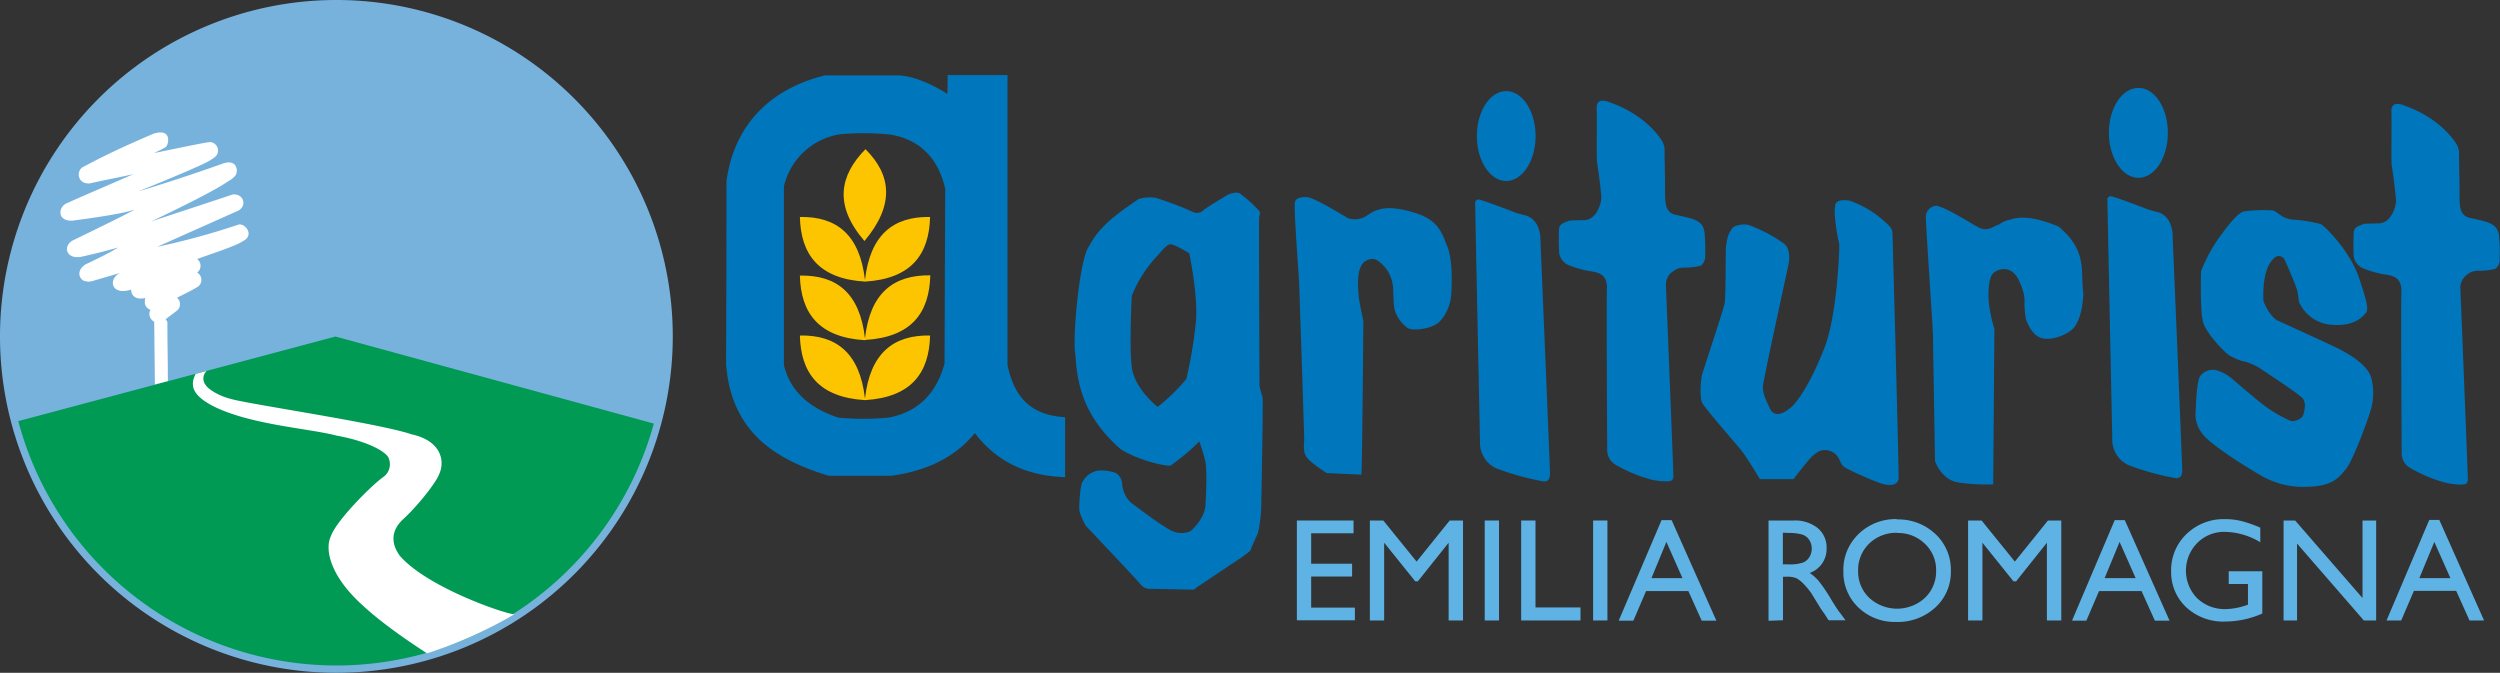 <?xml version="1.0" encoding="UTF-8"?> <svg xmlns="http://www.w3.org/2000/svg" viewBox="0 0 591.21 159.1"><rect x="0" y="0" width="591.21" height="159.1" fill="#333333" stroke="none"/><defs><style>.cls-1{fill:#0076bd;}.cls-1,.cls-2,.cls-3,.cls-4,.cls-5{fill-rule:evenodd;}.cls-2{fill:#77b2dd;}.cls-3{fill:#009a54;}.cls-4{fill:#fff;}.cls-5{fill:#fdc400;}.cls-6{fill:#5eb3e4;}</style></defs><g id="Livello_2" data-name="Livello 2"><g id="Livello_1-2" data-name="Livello 1"><path class="cls-1" d="M568.84,25.05c-.75-.32-3.45-1.42-3.31,1.41.09,3.4-.09,11.72.09,12.76s1,7.08,1,8.31-1.1,5.19-4,5.29-3.39,0-4,.28-2,.56-2,1.88a55.23,55.23,0,0,0,0,5.74,3.8,3.8,0,0,0,2,2.64,23.07,23.07,0,0,0,5.41,1.55c1.83.24,4,.75,3.86,4.09s.07,38.13.07,38.13a3.94,3.94,0,0,0,1.81,3.42,34.48,34.48,0,0,0,8.28,3.53,16.3,16.3,0,0,0,4.09.52c.71-.09,1.46.05,1.46-1.32s-1.76-45.07-1.76-45.07a3.7,3.7,0,0,1,1.29-3,4.06,4.06,0,0,1,3-1.18,15,15,0,0,0,4-.47,2.73,2.73,0,0,0,1-2.35,42.83,42.83,0,0,0-.19-5.79c-.23-.7-.28-2.21-3.34-3.06s-4-.75-4.71-1.36-1.28-1.22-1.25-4.71-.16-9-.11-9.74a4.38,4.38,0,0,0-.8-2.77c-.71-1.09-4.19-6-12-8.76ZM224.1,17.75c0,1.49,0,3-.08,4.47-1.35-.91-6.59-4.12-11.47-4.39H195.06c-13.8,3.42-21.6,12.56-23.26,25.05q0,21.62-.1,43.23c1.26,16,11.51,22.54,24.28,26.4h14.83q13-1.8,19.72-10.1c4.72,6.18,11.43,10.11,21.35,10.43V98.66c-8.81-.47-12.2-5.57-13.62-12.34V17.75c-4.72,0-9.44,0-14.16,0ZM185.38,44.1V86.32c1.34,5.57,5.23,9.91,12.86,12.44a63.55,63.55,0,0,0,11.87,0c7.3-1.37,11.38-6,13.26-12.77q.07-20.7.16-41.4c-.91-3.77-3.37-11.16-13-12.77a64.12,64.12,0,0,0-11.8-.08A16.18,16.18,0,0,0,185.38,44.1Zm97.23,6.19a2.18,2.18,0,0,0,2.11-.69c.76-.64,5.58-3.51,5.58-3.51s2-1,3.08-.24a33.46,33.46,0,0,1,4.43,4.06c.33.47,0,1.14-.05,1.54s.06,39.24.11,39.85a21.61,21.61,0,0,0,.7,2.59c.19.76-.32,26.56-.32,26.56s-.29,4.69-1,6.15-1.6,3.67-1.6,3.67-1.45,1.17-2.54,1.88-10.35,6.92-10.35,6.92a.83.83,0,0,1-.66.37l-9.79-.19a2.89,2.89,0,0,1-2.44-.89c-.8-1.08-13.08-14-13.08-14s-1.51-2.64-1.56-3.91.19-5.31.71-6.4a5.23,5.23,0,0,1,3.58-2.73c1.64-.23,4.32.24,4.84.9a3.26,3.26,0,0,1,1,2.12,7.07,7.07,0,0,0,.52,2.25,6.83,6.83,0,0,0,1.55,2.26c.52.33,8.47,6.59,10.54,7a5.33,5.33,0,0,0,3.48-.19c.42-.24,3.44-3.11,3.62-6.07s.38-8.33,0-10.35a44.73,44.73,0,0,0-1.46-4.85,51.69,51.69,0,0,1-6.83,5.74c-2.82,0-9.53-2.19-12-4.11-7.74-6.94-10-13.8-10.46-22.08-.79-3.44.94-22.91,3.25-25.74,2.06-3.92,5-6.66,11.72-11.14a9.37,9.37,0,0,1,4.05-.27,82,82,0,0,1,9.26,3.55Zm-1.35,9.63s2,9.65,1.6,15.72a107.53,107.53,0,0,1-2.31,14,45.81,45.81,0,0,1-6.78,6.59s-5.45-4.24-6.11-9.32,0-17,0-17a30.21,30.21,0,0,1,6.07-9.46c2.21-2.54,2.43-2.58,3.1-2.68s3.86,1.79,4.43,2.12Zm28.09-13.27s-2.92-.38-3.15,1.27.93,17.18,1,18.59,1.23,36.56,1.23,37.41-.42,2.91.62,4.28,4.7,3.67,4.7,3.67,8,.37,8.19.37.47-36.28.47-36.28-.66-3.15-.94-4.75-.66-6.12.28-8a3,3,0,0,1,3.29-1.93c.8.19,4.29,2.45,4.43,7.25s.33,4.47.47,5.18a8.71,8.71,0,0,0,3,3.9c1.36.75,6.21.1,7.67-1.74a10.43,10.43,0,0,0,2.59-6.45c.19-2.91.28-8.18-.94-11.15s-1.9-6.21-7.84-8-8.07-.8-9.1-.47-2.4,1.57-3.2,1.76a5.25,5.25,0,0,1-3.2.09c-1-.47-7.11-4.42-9.6-5Zm40.5.55a.78.78,0,0,0-1,.86c0,1.09,1.15,56.52,1.15,56.52a6.6,6.6,0,0,0,3.81,6.16,62.21,62.21,0,0,0,11,3.06s1.79.56,1.74-1.88-2.26-55.11-2.26-55.11S364.55,52.3,361,51c-.9-.19-2.45-.66-2.45-.66s-6.68-2.59-8.67-3.12Zm6.35-25.65c3.83,0,6.94,4.76,6.94,10.63S360,42.8,356.2,42.8s-6.94-4.75-6.94-10.62,3.1-10.63,6.94-10.63Zm24.7,2.74c-.75-.31-3.45-1.42-3.31,1.42.1,3.4-.09,11.71.1,12.75s1,7.08,1,8.31-1.1,5.2-4,5.29-3.39,0-4,.28-2,.57-2,1.88a52.39,52.39,0,0,0,.05,5.75,3.79,3.79,0,0,0,2,2.63,23.21,23.21,0,0,0,5.41,1.55c1.84.24,4,.76,3.86,4.1s.07,38.12.07,38.12a4,4,0,0,0,1.81,3.43,34.48,34.48,0,0,0,8.28,3.53,16.28,16.28,0,0,0,4.1.51c.7-.09,1.46,0,1.46-1.31s-1.77-45.07-1.77-45.07a3.71,3.71,0,0,1,1.29-3c1.42-1,1.7-1.13,3-1.17a16,16,0,0,0,4-.47,2.8,2.8,0,0,0,1-2.36,42.68,42.68,0,0,0-.19-5.78c-.23-.71-.28-2.22-3.34-3.06s-4-.76-4.7-1.37-1.28-1.22-1.26-4.7-.15-9-.11-9.74a4.39,4.39,0,0,0-.8-2.78c-.7-1.08-4.19-6-12-8.76Zm29.38,29.18s-2.11,1-2.16,6.21-.05,10.78-.28,12.1-4.65,14.57-5.22,16.46-.62,5.84-.1,7,8.14,9.84,9.36,11.39,4.33,6.68,4.33,6.68l7.91,0s2.87-3.72,3.86-4.8,2.25-2.17,3.57-2.07A3.76,3.76,0,0,1,435,108.7c.61,1.56,1.13,1.7,1.46,1.94s7.53,3.73,9.68,4,2.7-.64,2.84-1.33-1.43-57.91-1.43-57.91a2.59,2.59,0,0,0-.62-1.8,24.46,24.46,0,0,0-9.57-6.17c-3.84-.5-3.29,1.3-3.43,1.68-.24,1.56.5,6.68,1,8.45.16.74-.46,18-3.82,25.57-3.26,8.07-6.37,12.51-8.05,13.57-1.06.93-3.45,2.22-4.53-.13s-1.79-3.77-1.6-5.51,6-28.42,6-28.42.85-3.44-1-5a35.77,35.77,0,0,0-8.47-4.47,5.83,5.83,0,0,0-3.16.33Zm47.51-4.81a2.67,2.67,0,0,0-2.36,2.65c0,2.36,1.7,26.54,1.7,28.33s.47,29.38.47,29.38,1.43,4.4,5.43,5.06a46.59,46.59,0,0,0,8.33.47q.15-18.4.28-36.8a32.15,32.15,0,0,1-1.38-7c-.1-2.92.21-5.38,1.2-6.23s4-2,5.83,1.51,1.46,5.55,1.46,5.78a24.94,24.94,0,0,0,.33,3.58c.19.42,1.32,4.42,4.47,4.71,2.73.28,6.3-1.51,7.2-3s1.74-3.48,1.93-7.76c-.75-5,1.13-10-5.88-15.77-.8-.33-6.31-2.73-10.26-1.93-3.67.8-3.06,1.23-4,1.51s-2.4,1.6-4.24.8-7.67-4.8-10.51-5.33Zm41.58-2.21a.77.77,0,0,0-1,.85c0,1.09,1.15,56.52,1.15,56.52a6.6,6.6,0,0,0,3.8,6.16,62.46,62.46,0,0,0,11,3.06s1.78.57,1.74-1.88-2.26-55.1-2.26-55.1.28-4.52-3.29-5.84c-.9-.19-2.45-.66-2.45-.66s-6.68-2.59-8.67-3.11Zm6.35-25.66c3.83,0,6.94,4.76,6.94,10.63s-3.11,10.63-6.94,10.63-7-4.76-7-10.63,3.11-10.63,7-10.63Zm31.76,40.63s-2.55,1.84-2.22,9.74c1.37,3.58,3.2,4.57,3.2,4.57s7.44,3.39,12.8,5.88,9.18,5.22,9.65,8.38a14.16,14.16,0,0,1-.42,7.48c-.62,2-4,11.39-5.75,13.5s-3.2,4-9.12,4.15a19.79,19.79,0,0,1-10.12-2.22c-.94-.42-11.72-6.87-14.35-9.93s-1.84-5.78-1.84-6.82.24-6.12,1-7.2a3.68,3.68,0,0,1,4.38-1.22,10,10,0,0,1,3.34,2s6.54,5.65,8.28,6.78a33.06,33.06,0,0,0,5.32,3c.89.24,2.77-.28,3.1-1.55s.66-2.68-.19-3.76-10-7-10.25-7.2a15,15,0,0,0-3.16-1.42,11.64,11.64,0,0,1-3.24-1.17c-1.4-.3-7-6.54-7-8.8-.56-2-.42-11-.37-11.48a36.57,36.57,0,0,1,4.66-8.47c2.63-3.58,4.37-5.56,5.74-5.7a34.28,34.28,0,0,1,6.54-.19c1.27.29,2,1.93,4.8,2.17A34,34,0,0,1,548.82,53c.84.33,6.91,6.35,9,12.57s2.35,7.62,1.6,8.51-2.73,3.16-8,2.73a9.09,9.09,0,0,1-7.76-5.46c-.14-.75-.14-1.5-.38-2.58s-2.68-6.69-3-7.35-1.57-1.58-2.87,0Z"></path><path class="cls-2" d="M79.55,0A79.55,79.55,0,1,1,0,79.55,79.56,79.56,0,0,1,79.55,0Z"></path><path class="cls-3" d="M154.63,100.14A77.86,77.86,0,0,1,4.32,99.58l75-20,75.29,20.59Z"></path><path class="cls-4" d="M46.3,88.36c-1.48,2.83-.81,5.2,4.38,7.82,8.79,4.31,22.62,5.16,28.93,6.84,7.74,1.39,11.86,4,12.29,5.29a3.72,3.72,0,0,1-1.17,4.44c-2.68,1.82-11.13,10.27-12.46,14-1.64,3.4.07,9.84,7.8,16.69,5.67,5.23,14.92,11.06,14.92,11.06a99.44,99.44,0,0,0,20.74-9.3c-.2.69-20.36-5.88-27.18-13.77-1.63-2.22-2.62-5.45.75-8.61,3.52-3.2,7.88-8.79,8.52-10.61,1.39-2.88.83-7.9-6.52-9.51-7.7-2.62-38.76-7.17-42.61-8.34-3.36-.8-5.74-2.66-6-3.25a2.43,2.43,0,0,1,.18-3.37l-2.56.67Z"></path><path class="cls-4" d="M36.55,31.52C30.71,34,25.46,36.38,19.87,39.37c-2,.82-1.64,4.26,1.39,4,3.36-.78,6.91-1.41,10.27-2.19-5.28,2.35-10.73,4.62-16,7-1.82,1.08-1.92,4.16,1.6,4,0,0,11.48-1.45,14.3-2.51s-14.34,7.25-14.34,7.25c-2.16,1.33-1.53,4.3,1.88,3.85,3-.63,6-1.41,9-2.24-2.45,1.46-5.11,2.75-7.77,4-2.07,1.39-1.6,3.2-.45,3.83a3.38,3.38,0,0,0,2.45,0l6.19-1.81C25.45,66,26.31,70,31,68.48c.08,1.68,1.34,2.45,3.34,2-.15,1-.29,2.12,1.22,2.8a2.08,2.08,0,0,0,.91,2.8q.08,7.41.16,14.83c1-.26,2.09-.53,3.07-.8,0-4.65-.12-9.31-.11-14l-.42-.62,2.76-2.1a2,2,0,0,0-.08-3c1.7-.82,3.35-1.62,5-2.62a2,2,0,0,0-.22-3.31,2,2,0,0,0,0-3.19c.1-.16,9.12-3,10.74-4.2,3.06-1.45.43-4.51-1.06-3.92a179.46,179.46,0,0,1-19.16,5.23l19.27-8.6C58.5,48.54,57.54,45.71,55,46c-6.42,2.16-12.85,4.23-19.27,6.38,0,0,14.84-7,18.09-9.44a5.84,5.84,0,0,0,1.95-1.55c.55-1,.3-3.73-2.85-2.78-7.24,2.56-13.63,4.68-20.28,6.67,0,0,15.63-6.24,17.29-7.52,1.17-.75,1.36-1,1.57-1.65a2,2,0,0,0-2-2.51c-2.11.29-13,2.59-13,2.59.85-.5,1.71-.76,2.59-1.37.77-.26,1.76-4.5-2.48-3.28Z"></path><path class="cls-5" d="M204.43,57c-7.25-8.42-5.91-15.46.24-21.72,6.19,6.16,6.9,13.22-.24,21.72Zm.16,37.62h-.08c-11-.68-15.13-6.52-15.35-15.28,8.64-.16,14.17,4.14,15.39,14.91,1.23-10.77,6.76-15.07,15.4-14.91-.22,8.76-4.33,14.6-15.36,15.28Zm0-14.17h-.08c-11-.68-15.13-6.52-15.35-15.28C197.8,65,203.33,69.25,204.55,80,205.78,69.25,211.31,65,220,65.11c-.22,8.76-4.33,14.6-15.36,15.28Zm0-13.86h-.08c-11-.68-15.13-6.53-15.35-15.28,8.64-.16,14.17,4.14,15.39,14.91,1.23-10.77,6.76-15.07,15.4-14.91-.22,8.75-4.33,14.6-15.36,15.28Z"></path><polygon class="cls-6" points="306.69 123.09 320.09 123.09 320.09 126.11 310.07 126.11 310.07 133.31 319.75 133.31 319.75 136.34 310.07 136.34 310.07 143.69 320.41 143.69 320.41 146.69 306.69 146.69 306.69 123.09"></polygon><polygon class="cls-6" points="342.83 123.09 345.98 123.09 345.98 146.73 342.58 146.73 342.58 128.34 335.3 137.47 334.68 137.47 327.33 128.34 327.33 146.73 323.95 146.73 323.95 123.09 327.13 123.09 335 132.81 342.83 123.09"></polygon><rect class="cls-6" x="351.11" y="123.09" width="3.38" height="23.64"></rect><polygon class="cls-6" points="359.73 123.09 363.12 123.09 363.12 143.65 373.76 143.65 373.76 146.73 359.73 146.73 359.73 123.09"></polygon><rect class="cls-6" x="376.75" y="123.09" width="3.38" height="23.64"></rect><path class="cls-6" d="M397.88,136.72l-3.8-8.57-3.54,8.57ZM392.93,123h2.38l10.58,23.77h-3.47l-3.15-7h-10l-3,7h-3.47Z"></path><path class="cls-6" d="M422.62,126h-1v7.46h1.28a9.62,9.62,0,0,0,3.53-.44,3.26,3.26,0,0,0,1.49-1.33,3.79,3.79,0,0,0,.53-2,3.65,3.65,0,0,0-.59-2,3.16,3.16,0,0,0-1.67-1.28,11.92,11.92,0,0,0-3.56-.37m-4.4,20.76V123.09h5.92a8.6,8.6,0,0,1,5.7,1.78,6,6,0,0,1,2.11,4.81,6,6,0,0,1-4,5.82,10.27,10.27,0,0,1,2.22,2,39.82,39.82,0,0,1,3,4.49c.83,1.34,1.48,2.35,2,3l1.25,1.69h-4l-1-1.56-.21-.28-.65-.93-1.06-1.73-1.13-1.85a18.27,18.27,0,0,0-1.92-2.31,7.33,7.33,0,0,0-1.57-1.25,5.38,5.38,0,0,0-2.36-.38h-.88v10.29Z"></path><path class="cls-6" d="M448.71,126a9.19,9.19,0,0,0-6.67,2.54,8.65,8.65,0,0,0-2.62,6.48,8.49,8.49,0,0,0,2.63,6.36,9.74,9.74,0,0,0,13.17,0,8.63,8.63,0,0,0,2.64-6.45,8.43,8.43,0,0,0-2.64-6.32,9,9,0,0,0-6.51-2.56m-.13-3.21a12.74,12.74,0,0,1,9.13,3.46,11.56,11.56,0,0,1,3.64,8.7,11.34,11.34,0,0,1-3.68,8.66,13.1,13.1,0,0,1-9.28,3.42,12.37,12.37,0,0,1-8.91-3.42,11.46,11.46,0,0,1-3.55-8.59,11.68,11.68,0,0,1,3.58-8.77A12.51,12.51,0,0,1,448.58,122.76Z"></path><polygon class="cls-6" points="484.31 123.09 487.46 123.09 487.46 146.73 484.06 146.73 484.06 128.34 476.78 137.47 476.15 137.47 468.81 128.34 468.81 146.73 465.42 146.73 465.42 123.09 468.61 123.09 476.48 132.81 484.31 123.09"></polygon><path class="cls-6" d="M505.05,136.72l-3.8-8.57-3.54,8.57ZM500.1,123h2.38l10.58,23.77h-3.47l-3.15-7H496.39l-3,7H490Z"></path><path class="cls-6" d="M527.05,135.09H535v10a21.89,21.89,0,0,1-8.67,1.89,12.87,12.87,0,0,1-9.38-3.42,11.37,11.37,0,0,1-3.51-8.46,11.76,11.76,0,0,1,3.64-8.81,12.56,12.56,0,0,1,9.12-3.52,16.07,16.07,0,0,1,3.79.43,30.84,30.84,0,0,1,4.53,1.58v3.45a16.68,16.68,0,0,0-8.39-2.45,8.91,8.91,0,0,0-6.53,2.64,9.34,9.34,0,0,0,0,13.06,9.43,9.43,0,0,0,6.84,2.56,16.23,16.23,0,0,0,4.85-.93l.32-.11V138.1h-4.55Z"></path><polygon class="cls-6" points="558.7 123.09 561.92 123.09 561.92 146.73 559.01 146.73 543.21 128.54 543.21 146.73 540.03 146.73 540.03 123.09 542.76 123.09 558.7 141.43 558.7 123.09"></polygon><path class="cls-6" d="M579.48,136.72l-3.8-8.57-3.54,8.57Zm-5-13.76h2.38l10.58,23.77H584l-3.15-7h-10l-3,7h-3.47Z"></path></g></g></svg> 